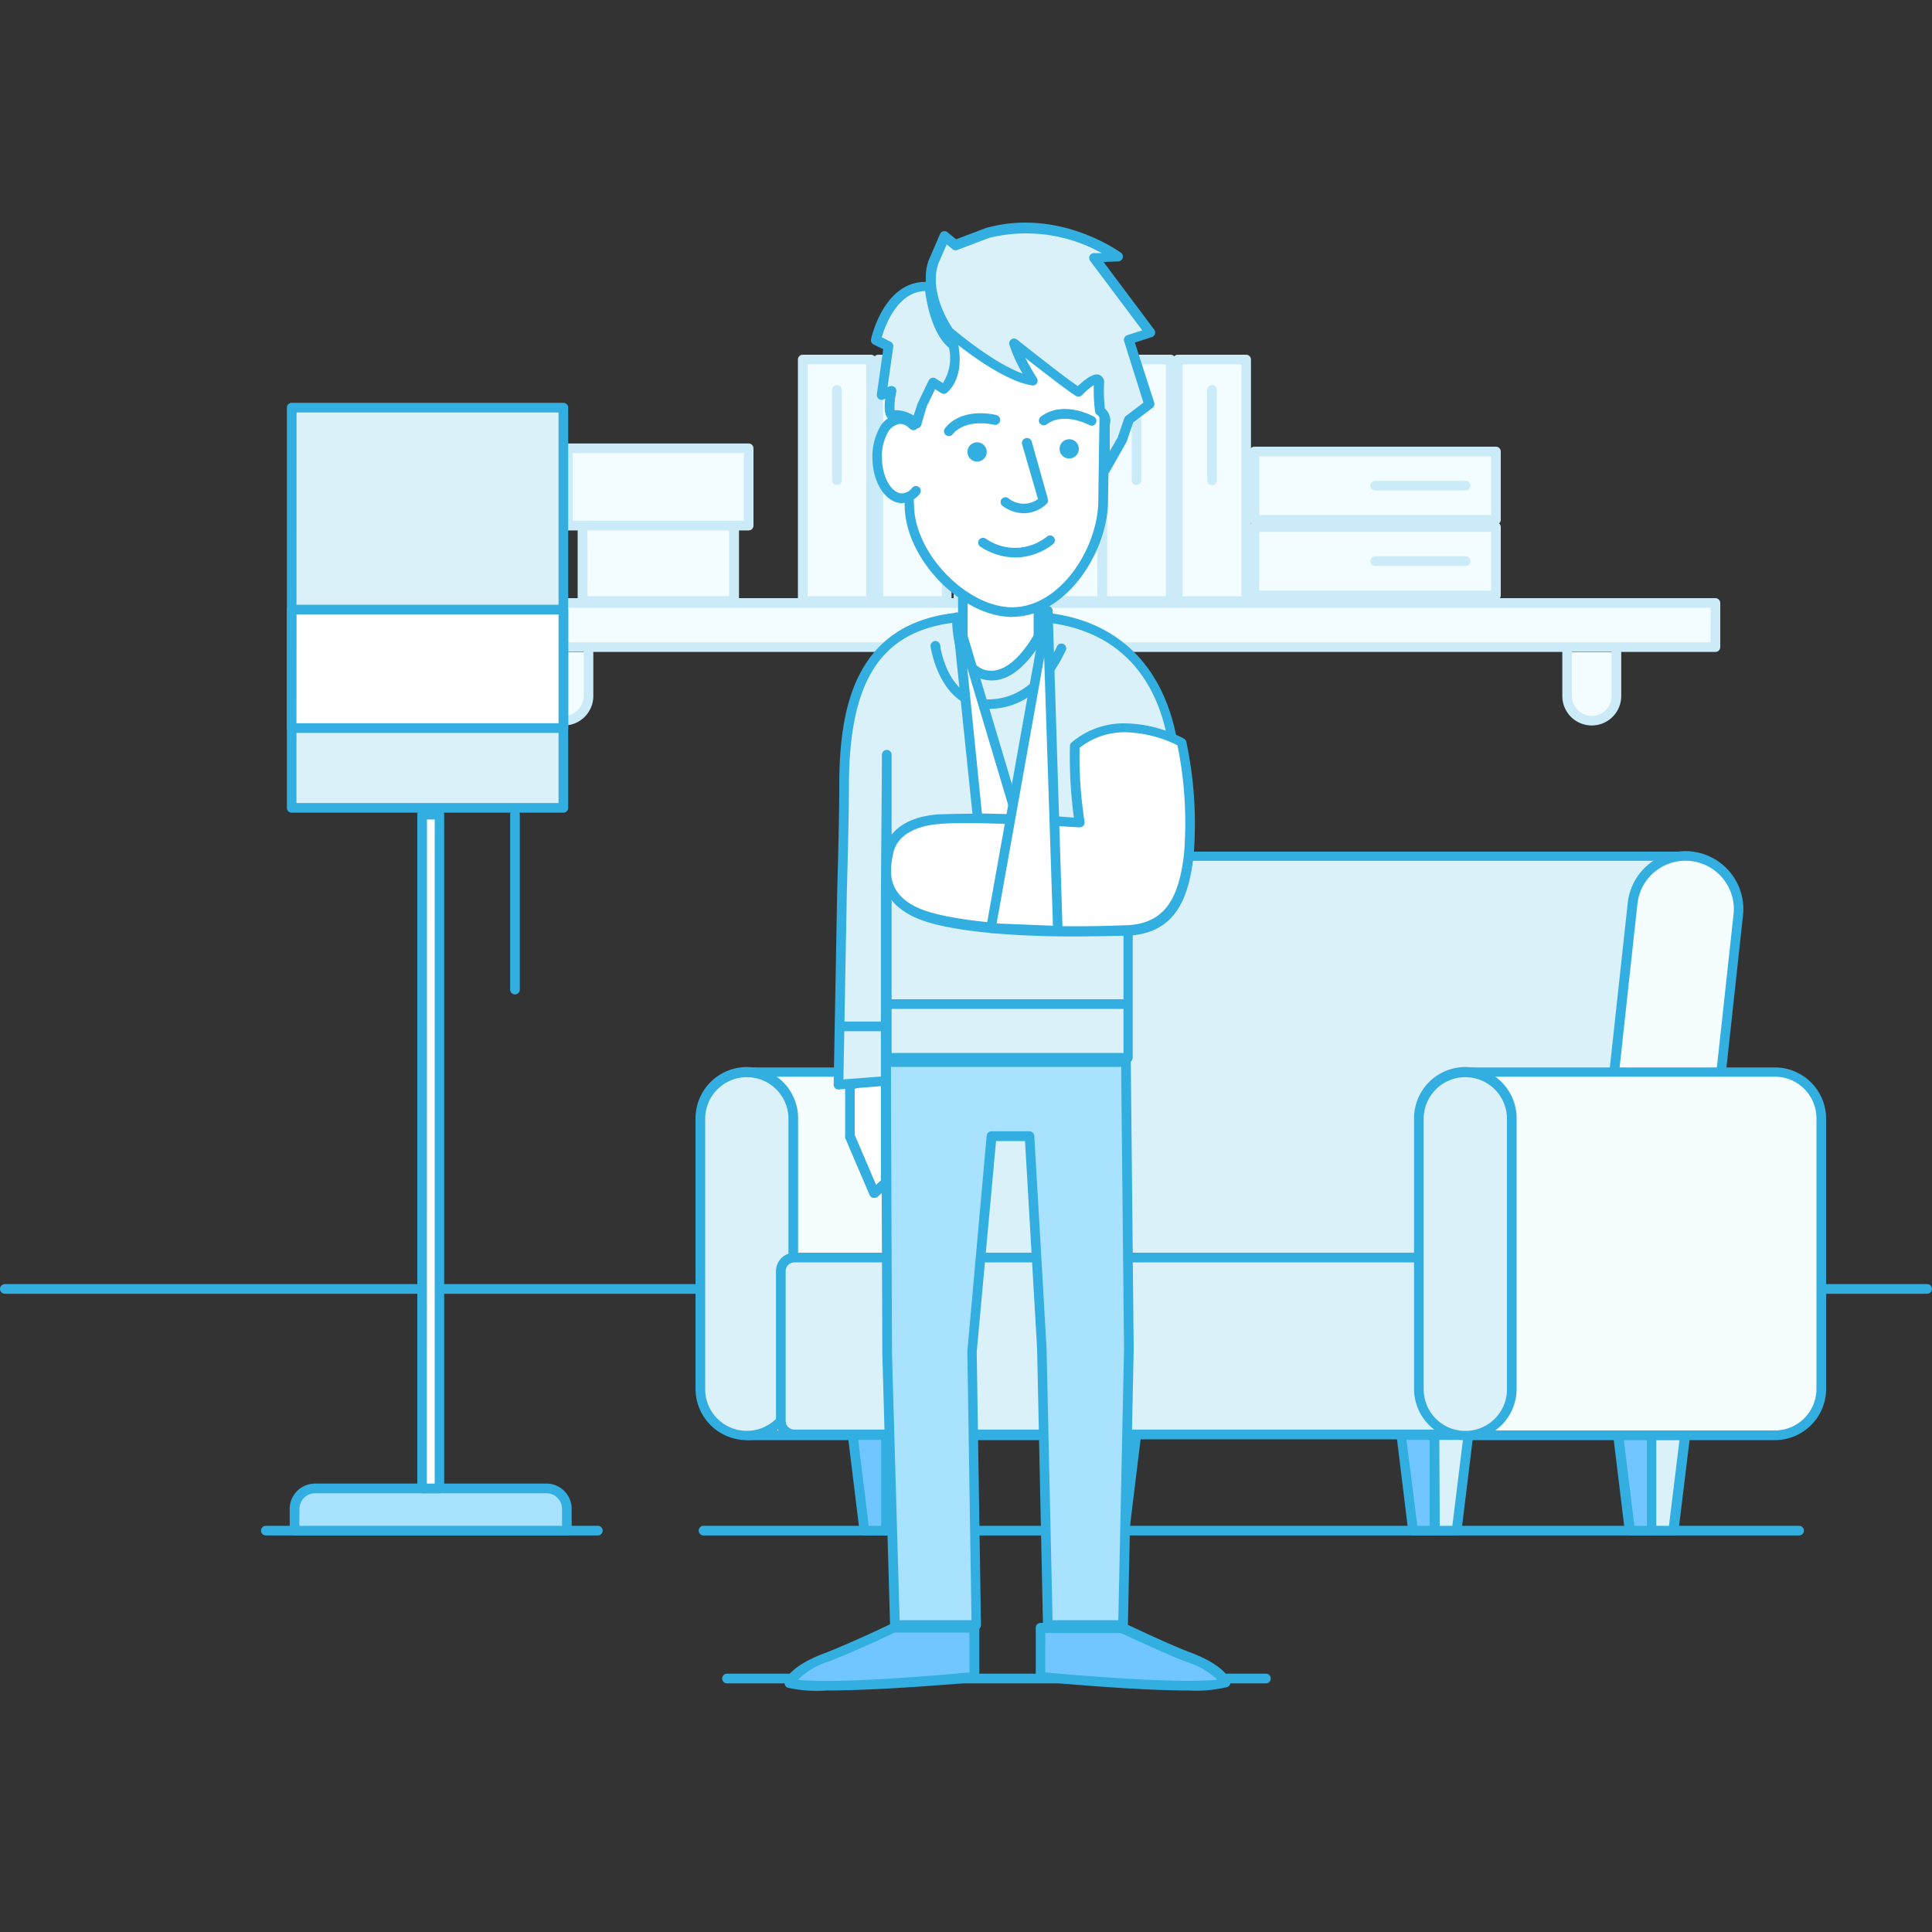 <svg id="Layer_1" data-name="Layer 1" xmlns="http://www.w3.org/2000/svg" viewBox="0 0 200 200"><rect x="0" y="0" width="200" height="200" fill="#333333" stroke="none"/><defs><style>.cls-1{fill:#f3fcff;}.cls-2{fill:#ccebf8;}.cls-3{fill:#32afe0;}.cls-4{fill:#f5fdff;}.cls-5{fill:#dbf1fa;}.cls-6{fill:#71c6ff;}.cls-7{fill:#fff;}.cls-8{fill:#a9e2ff;}</style></defs><title>51</title><rect class="cls-1" x="44.65" y="62.42" width="132.93" height="4.57"/><path class="cls-2" d="M177.58,67.49H44.65a.5.5,0,0,1-.5-.5V62.42a.5.5,0,0,1,.5-.5H177.58a.5.5,0,0,1,.5.5V67A.5.5,0,0,1,177.58,67.49Zm-132.43-1H177.08V62.92H45.15Z"/><path class="cls-1" d="M60.87,67.52v4.54a2.56,2.56,0,0,1-2.55,2.55h0a2.56,2.56,0,0,1-2.55-2.55V67.52"/><path class="cls-2" d="M58.32,75.1a3.05,3.05,0,0,1-3-3V67.52a.5.5,0,0,1,1,0v4.54a2,2,0,1,0,4.1,0V67.52a.5.5,0,0,1,1,0v4.54A3.05,3.05,0,0,1,58.32,75.1Z"/><path class="cls-1" d="M167.28,67.52v4.54a2.56,2.56,0,0,1-2.55,2.55h0a2.56,2.56,0,0,1-2.55-2.55V67.52"/><path class="cls-2" d="M164.73,75.1a3.05,3.05,0,0,1-3-3V67.52a.5.5,0,0,1,1,0v4.54a2,2,0,1,0,4.1,0V67.52a.5.5,0,0,1,1,0v4.54A3.05,3.05,0,0,1,164.73,75.1Z"/><rect class="cls-1" x="60.3" y="54.18" width="15.68" height="8.04"/><path class="cls-2" d="M76,62.72H60.3a.5.5,0,0,1-.5-.5v-8a.5.5,0,0,1,.5-.5H76a.5.5,0,0,1,.5.5v8A.5.5,0,0,1,76,62.72Zm-15.18-1H75.48v-7H60.8Z"/><rect class="cls-1" x="58.78" y="46.37" width="18.72" height="8.04"/><path class="cls-2" d="M77.5,54.91H58.78a.5.5,0,0,1-.5-.5v-8a.5.5,0,0,1,.5-.5H77.5a.5.5,0,0,1,.5.5v8A.5.5,0,0,1,77.5,54.91Zm-18.22-1H77v-7H59.28Z"/><rect class="cls-1" x="83.1" y="37.22" width="7.07" height="25"/><path class="cls-2" d="M90.17,62.72H83.1a.5.5,0,0,1-.5-.5v-25a.5.5,0,0,1,.5-.5h7.07a.5.5,0,0,1,.5.5v25A.5.5,0,0,1,90.17,62.72Zm-6.57-1h6.07v-24H83.6Z"/><path class="cls-2" d="M86.64,50.22a.5.5,0,0,1-.5-.5V40.36a.5.5,0,0,1,1,0v9.36A.5.5,0,0,1,86.64,50.22Z"/><rect class="cls-1" x="90.92" y="37.22" width="7.07" height="25"/><path class="cls-2" d="M98,62.72H90.92a.5.5,0,0,1-.5-.5v-25a.5.5,0,0,1,.5-.5H98a.5.5,0,0,1,.5.5v25A.5.5,0,0,1,98,62.72Zm-6.57-1h6.07v-24H91.42Z"/><path class="cls-2" d="M94.46,50.22a.5.5,0,0,1-.5-.5V40.36a.5.5,0,0,1,1,0v9.36A.5.5,0,0,1,94.46,50.22Z"/><rect class="cls-1" x="99.22" y="37.22" width="7.07" height="25"/><path class="cls-2" d="M106.3,62.72H99.22a.5.5,0,0,1-.5-.5v-25a.5.5,0,0,1,.5-.5h7.07a.5.5,0,0,1,.5.5v25A.5.5,0,0,1,106.3,62.72Zm-6.57-1h6.07v-24H99.72Z"/><path class="cls-2" d="M102.76,50.22a.5.5,0,0,1-.5-.5V40.36a.5.5,0,0,1,1,0v9.36A.5.5,0,0,1,102.76,50.22Z"/><rect class="cls-1" x="107.04" y="37.22" width="7.07" height="25"/><path class="cls-2" d="M114.12,62.72H107a.5.5,0,0,1-.5-.5v-25a.5.5,0,0,1,.5-.5h7.07a.5.5,0,0,1,.5.5v25A.5.5,0,0,1,114.12,62.72Zm-6.57-1h6.07v-24h-6.07Z"/><path class="cls-2" d="M110.58,50.22a.5.5,0,0,1-.5-.5V40.36a.5.5,0,0,1,1,0v9.36A.5.5,0,0,1,110.58,50.22Z"/><rect class="cls-1" x="114.12" y="37.22" width="7.07" height="25"/><path class="cls-2" d="M121.19,62.72h-7.07a.5.5,0,0,1-.5-.5v-25a.5.5,0,0,1,.5-.5h7.07a.5.5,0,0,1,.5.5v25A.5.5,0,0,1,121.19,62.72Zm-6.57-1h6.07v-24h-6.07Z"/><path class="cls-2" d="M117.65,50.22a.5.5,0,0,1-.5-.5V40.36a.5.5,0,1,1,1,0v9.36A.5.5,0,0,1,117.65,50.22Z"/><rect class="cls-1" x="121.93" y="37.22" width="7.07" height="25"/><path class="cls-2" d="M129,62.72h-7.07a.5.5,0,0,1-.5-.5v-25a.5.5,0,0,1,.5-.5H129a.5.5,0,0,1,.5.5v25A.5.5,0,0,1,129,62.72Zm-6.57-1h6.07v-24h-6.07Z"/><path class="cls-2" d="M125.47,50.22a.5.5,0,0,1-.5-.5V40.36a.5.5,0,1,1,1,0v9.36A.5.5,0,0,1,125.47,50.22Z"/><rect class="cls-1" x="138.82" y="37.77" width="7.07" height="25" transform="translate(192.63 -92.08) rotate(90)"/><path class="cls-2" d="M154.86,54.31h-25a.5.5,0,0,1-.5-.5V46.74a.5.5,0,0,1,.5-.5h25a.5.5,0,0,1,.5.5v7.07A.5.5,0,0,1,154.86,54.31Zm-24.5-1h24V47.24h-24Z"/><path class="cls-2" d="M151.72,50.77h-9.36a.5.5,0,0,1,0-1h9.36a.5.5,0,0,1,0,1Z"/><rect class="cls-1" x="138.82" y="45.59" width="7.07" height="25" transform="translate(200.45 -84.26) rotate(90)"/><path class="cls-2" d="M154.86,62.13h-25a.5.5,0,0,1-.5-.5V54.56a.5.5,0,0,1,.5-.5h25a.5.5,0,0,1,.5.5v7.07A.5.5,0,0,1,154.86,62.13Zm-24.5-1h24V55.06h-24Z"/><path class="cls-2" d="M151.72,58.59h-9.36a.5.5,0,0,1,0-1h9.36a.5.5,0,0,1,0,1Z"/><path class="cls-3" d="M199.5,133.93H.5a.5.5,0,1,1,0-1h199a.5.5,0,1,1,0,1Z"/><path class="cls-3" d="M186.24,158.95H72.83a.5.5,0,0,1,0-1H186.24a.5.5,0,1,1,0,1Z"/><path class="cls-3" d="M131.05,174.26H75.26a.5.5,0,0,1,0-1h55.79a.5.5,0,0,1,0,1Z"/><path class="cls-3" d="M61.89,158.95H27.52a.5.5,0,1,1,0-1H61.89a.5.5,0,0,1,0,1Z"/><path class="cls-4" d="M109.37,111h-32v37.57h32a4.82,4.82,0,0,0,4.81-4.81v-28A4.82,4.82,0,0,0,109.37,111Z"/><path class="cls-3" d="M109.37,149.08h-32a.5.5,0,0,1-.5-.5V111a.5.5,0,0,1,.5-.5h32a5.31,5.31,0,0,1,5.31,5.31v28A5.31,5.31,0,0,1,109.37,149.08Zm-31.54-1h31.54a4.31,4.31,0,0,0,4.31-4.31v-28a4.31,4.31,0,0,0-4.31-4.31H77.83Z"/><path class="cls-5" d="M174.82,88.61h-.1v0H110.16v0a5.52,5.52,0,0,0-5.78,4.84l-4.26,39.15a5.46,5.46,0,0,0,5.53,6.14v0H170.2v-.05a5.52,5.52,0,0,0,5.17-4.84l4.26-39.15A5.52,5.52,0,0,0,174.82,88.61Z"/><path class="cls-3" d="M170.2,139.27H105.65a.5.5,0,0,1-.21,0,5.45,5.45,0,0,1-.55,0,6,6,0,0,1-5.26-6.67l4.26-39.15a6,6,0,0,1,6.18-5.29h64.65a.5.5,0,0,1,.21,0,6,6,0,0,1,5.2,6.66l-4.26,39.15a6,6,0,0,1-5.44,5.27A.44.44,0,0,1,170.2,139.27Zm-64.34-1H170a.43.43,0,0,1,.18-.05,5,5,0,0,0,4.7-4.4l4.26-39.15a5,5,0,0,0-4.38-5.56l0-.5-.07.5-.17,0H110.13a5,5,0,0,0-5.25,4.4l-4.26,39.15a5,5,0,0,0,4.38,5.56,4.61,4.61,0,0,0,.64,0A.49.49,0,0,1,105.86,138.27Z"/><rect class="cls-5" x="72.52" y="111.01" width="9.62" height="37.57" rx="4.81" ry="4.81"/><path class="cls-3" d="M77.33,149.08A5.31,5.31,0,0,1,72,143.77v-28a5.31,5.31,0,0,1,10.62,0v28A5.31,5.31,0,0,1,77.33,149.08Zm0-37.57A4.31,4.31,0,0,0,73,115.81v28a4.31,4.31,0,0,0,8.62,0v-28A4.31,4.31,0,0,0,77.33,111.51Z"/><path class="cls-4" d="M169.57,138.69h0a5.52,5.52,0,0,1-4.82-6.11L169,93.43a5.52,5.52,0,0,1,6.11-4.82h0a5.52,5.52,0,0,1,4.82,6.11l-4.26,39.15A5.52,5.52,0,0,1,169.57,138.69Z"/><path class="cls-3" d="M170.22,139.23a6,6,0,0,1-.71,0h0a6,6,0,0,1-5.26-6.67l4.26-39.15a6,6,0,0,1,11.92,1.4l-4.26,39.15A6,6,0,0,1,170.22,139.23Zm-.59-1a5,5,0,0,0,5.56-4.38l4.26-39.15a5,5,0,0,0-9.94-1.18l-4.26,39.15a5,5,0,0,0,4.38,5.56Z"/><rect class="cls-5" x="80.83" y="130.18" width="82.46" height="18.31" rx="1.41" ry="1.41"/><path class="cls-3" d="M161.88,149H82.24a1.91,1.91,0,0,1-1.91-1.91V131.59a1.91,1.91,0,0,1,1.91-1.91h79.65a1.91,1.91,0,0,1,1.91,1.91v15.49A1.91,1.91,0,0,1,161.88,149ZM82.24,130.68a.91.91,0,0,0-.91.91v15.49a.91.91,0,0,0,.91.91h79.65a.91.91,0,0,0,.91-.91V131.59a.91.91,0,0,0-.91-.91Z"/><polygon class="cls-6" points="91.74 158.45 89.48 158.45 88.28 148.56 91.74 148.56 91.74 158.45"/><path class="cls-3" d="M91.74,158.95H89.48a.5.5,0,0,1-.5-.44l-1.21-9.89a.5.5,0,0,1,.5-.56h3.46a.5.5,0,0,1,.5.5v9.89A.5.5,0,0,1,91.74,158.95Zm-1.81-1h1.31v-8.89h-2.4Z"/><polygon class="cls-5" points="93.99 158.45 91.74 158.45 91.74 148.56 95.2 148.56 93.99 158.45"/><path class="cls-3" d="M94,158.95H91.74a.5.5,0,0,1-.5-.5v-9.89a.5.5,0,0,1,.5-.5H95.2a.5.5,0,0,1,.5.56l-1.21,9.89A.5.5,0,0,1,94,158.95Zm-1.75-1h1.31l1.09-8.89h-2.4Z"/><polygon class="cls-6" points="114.16 158.45 111.9 158.45 110.7 148.56 114.16 148.56 114.16 158.45"/><path class="cls-3" d="M114.16,158.95H111.9a.5.5,0,0,1-.5-.44l-1.21-9.89a.5.5,0,0,1,.5-.56h3.46a.5.5,0,0,1,.5.5v9.89A.5.5,0,0,1,114.16,158.95Zm-1.81-1h1.31v-8.89h-2.4Z"/><polygon class="cls-5" points="116.41 158.45 114.16 158.45 114.16 148.56 117.62 148.56 116.41 158.45"/><path class="cls-3" d="M116.41,158.95h-2.25a.5.5,0,0,1-.5-.5v-9.89a.5.5,0,0,1,.5-.5h3.46a.5.5,0,0,1,.5.56l-1.21,9.89A.5.5,0,0,1,116.41,158.95Zm-1.75-1H116l1.09-8.89h-2.4Z"/><polygon class="cls-6" points="148.53 158.45 146.28 158.45 145.07 148.56 148.53 148.56 148.53 158.45"/><path class="cls-3" d="M148.53,158.95h-2.25a.5.5,0,0,1-.5-.44l-1.21-9.89a.5.5,0,0,1,.5-.56h3.46a.5.5,0,0,1,.5.5v9.89A.5.5,0,0,1,148.53,158.95Zm-1.81-1H148v-8.89h-2.4Z"/><polygon class="cls-5" points="150.79 158.45 148.53 158.45 148.53 148.56 151.99 148.56 150.79 158.45"/><path class="cls-3" d="M150.79,158.95h-2.25a.5.5,0,0,1-.5-.5v-9.89a.5.5,0,0,1,.5-.5H152a.5.5,0,0,1,.5.56l-1.21,9.89A.5.5,0,0,1,150.79,158.95Zm-1.75-1h1.31l1.09-8.89H149Z"/><polygon class="cls-6" points="170.95 158.45 168.7 158.45 167.49 148.56 170.95 148.56 170.95 158.45"/><path class="cls-3" d="M171,158.95H168.7a.5.5,0,0,1-.5-.44L167,148.62a.5.5,0,0,1,.5-.56H171a.5.5,0,0,1,.5.5v9.89A.5.5,0,0,1,171,158.95Zm-1.81-1h1.31v-8.89h-2.4Z"/><polygon class="cls-5" points="173.21 158.45 170.95 158.45 170.95 148.56 174.41 148.56 173.21 158.45"/><path class="cls-3" d="M173.21,158.95H171a.5.5,0,0,1-.5-.5v-9.89a.5.5,0,0,1,.5-.5h3.46a.5.5,0,0,1,.5.56l-1.21,9.89A.5.5,0,0,1,173.21,158.95Zm-1.75-1h1.31l1.09-8.89h-2.4Z"/><path class="cls-4" d="M183.73,111h-32v37.57h32a4.82,4.82,0,0,0,4.81-4.81v-28A4.82,4.82,0,0,0,183.73,111Z"/><path class="cls-3" d="M183.73,149.08h-32a.5.5,0,0,1-.5-.5V111a.5.5,0,0,1,.5-.5h32a5.31,5.31,0,0,1,5.31,5.31v28A5.31,5.31,0,0,1,183.73,149.08Zm-31.54-1h31.54a4.31,4.31,0,0,0,4.31-4.31v-28a4.31,4.31,0,0,0-4.31-4.31H152.19Z"/><rect class="cls-5" x="146.88" y="111.01" width="9.62" height="37.57" rx="4.81" ry="4.81"/><path class="cls-3" d="M151.69,149.08a5.31,5.31,0,0,1-5.31-5.31v-28a5.31,5.31,0,0,1,10.62,0v28A5.31,5.31,0,0,1,151.69,149.08Zm0-37.57a4.31,4.31,0,0,0-4.31,4.31v28a4.31,4.31,0,0,0,8.62,0v-28A4.31,4.31,0,0,0,151.69,111.51Z"/><polygon class="cls-7" points="113.76 110.84 93.57 110.84 93.57 75.3 103.59 63.29 113.76 75.3 113.76 110.84"/><path class="cls-3" d="M113.76,111.34H93.57a.5.5,0,0,1-.5-.5V75.3a.5.5,0,0,1,.12-.32l10-12a.5.5,0,0,1,.38-.18A.48.48,0,0,1,104,63l10.17,12a.5.5,0,0,1,.12.32v35.54A.5.5,0,0,1,113.76,111.34Zm-19.69-1h19.19V75.48l-9.67-11.41L94.07,75.48Z"/><polygon class="cls-8" points="116.26 168.22 108.47 168.22 107.85 139.57 106.58 117.61 102.65 117.61 100.64 139.88 101.08 168.22 92.64 168.22 91.84 140.19 91.72 109.94 116.56 109.94 116.86 139.57 116.26 168.22"/><path class="cls-3" d="M116.26,168.72h-7.79a.5.5,0,0,1-.5-.49l-.61-28.64-1.25-21.47h-3l-2,21.82.44,28.28a.5.5,0,0,1-.5.51H92.64a.5.5,0,0,1-.5-.49l-.8-28-.12-30.26a.5.5,0,0,1,.5-.5h24.84a.5.5,0,0,1,.5.5l.3,29.64-.6,28.66A.5.5,0,0,1,116.26,168.72Zm-7.3-1h6.81l.59-28.15-.3-29.13H92.22l.12,29.75.79,27.53h7.44l-.43-27.83,2-22.32a.5.5,0,0,1,.5-.46h3.93a.5.5,0,0,1,.5.47l1.27,22Z"/><path class="cls-7" d="M107.5,71.46s-.44,2.36-3.91,2.36-3.91-2.36-3.91-2.36V60.7h7.83Z"/><path class="cls-3" d="M103.59,74.32c-3.84,0-4.4-2.74-4.41-2.77V60.7a.5.5,0,0,1,.5-.5h7.83a.5.5,0,0,1,.5.5V71.46a.49.49,0,0,1,0,.09S107.43,74.32,103.59,74.32Zm-3.42-2.86s.44,1.86,3.42,1.86c2.78,0,3.34-1.63,3.41-1.92V61.2h-6.83V71.46Zm7.33,0h0Z"/><polygon class="cls-7" points="91.65 110.91 91.65 122.41 90.48 123.51 87.95 117.59 87.95 112.37 91.65 110.91"/><path class="cls-3" d="M90.48,124h-.1a.5.5,0,0,1-.36-.29l-2.53-5.92a.49.49,0,0,1,0-.2v-5.22a.5.5,0,0,1,.32-.47l3.71-1.46a.5.5,0,0,1,.68.47v11.5a.5.5,0,0,1-.16.37l-1.17,1.1A.5.5,0,0,1,90.48,124Zm-2-6.52,2.21,5.17.5-.46V111.65l-2.71,1.07Z"/><path class="cls-5" d="M108.46,63.95c9.06,1.06,13.31,8,13.31,17.6,0,3.7-.36,3.15-.36,3.15l.36,6.82-4.89-.38V84.9l-.11-6.76v31.35h-25V78.14l-.11,14.6V111.9l-4.89.38.36-19.75s.22-7.4.22-11.11c0-9.85,2.58-16.53,11.68-17.51,0,0-.18,5.79,3.38,6S108.46,63.95,108.46,63.95Z"/><path class="cls-3" d="M86.8,112.79a.5.5,0,0,1-.5-.51l.36-19.75c0-.08.22-7.45.22-11.1,0-7.78,1.38-16.85,12.13-18a.51.51,0,0,1,.39.13.5.5,0,0,1,.16.38c0,.05-.12,5.31,2.91,5.49,2.64.15,4.87-4,5.52-5.66a.5.5,0,0,1,.52-.31c8.74,1,13.75,7.61,13.75,18.09,0,2.33-.12,3.13-.34,3.44l.34,6.5a.5.5,0,0,1-.15.38.52.52,0,0,1-.39.14l-4.46-.35v17.83a.5.5,0,0,1-.5.5H92.19v1.91a.5.5,0,0,1-.46.5l-4.89.38ZM98.57,64.48c-7.49,1-10.69,6.13-10.69,16.94,0,3.67-.22,11-.22,11.12l-.35,19.2,3.88-.3V92.74l.11-14.61a.5.5,0,0,1,.5-.5h0a.5.5,0,0,1,.5.5V109h24V78.14a.5.5,0,0,1,.5-.5h0a.5.5,0,0,1,.5.49l.11,6.76v5.78l3.86.3-.33-6.25a.5.5,0,0,1,.22-.44,16.17,16.17,0,0,0,.14-2.73c0-9.91-4.44-15.95-12.5-17.05-.61,1.38-3,6.16-6.36,5.93S98.63,66,98.57,64.48Zm22.84,20.21h0Z"/><path class="cls-3" d="M116.26,104.44H92.21a.5.5,0,0,1,0-1h24.05a.5.5,0,0,1,0,1Z"/><path class="cls-3" d="M91.65,106.75h-4.3a.5.5,0,0,1,0-1h4.3a.5.5,0,0,1,0,1Z"/><path class="cls-3" d="M102.26,73.39c-5,0-5.92-6.4-5.93-6.46a.5.5,0,0,1,1-.13c0,.23.81,5.6,4.94,5.6,4.51,0,6.52-4.16,7.17-5.53a.5.5,0,0,1,.9.43C109.61,68.8,107.4,73.39,102.26,73.39Z"/><path class="cls-6" d="M100.89,173.61v-5.08H92.5s-4.71,2.25-6.93,3.08c-3.53,1.32-3.83,2.66-3.83,2.66S83.94,175.15,100.89,173.61Z"/><path class="cls-3" d="M85.54,175a13.87,13.87,0,0,1-4-.29.5.5,0,0,1-.3-.58c0-.16.47-1.64,4.14-3,2.18-.82,6.85-3,6.89-3.06a.5.5,0,0,1,.22,0h8.39a.5.5,0,0,1,.5.5v5.08a.5.5,0,0,1-.45.5C93.06,174.82,88.35,175,85.54,175Zm-3-1.11c1.44.16,5.79.33,17.82-.76V169H92.62c-.72.34-4.81,2.27-6.87,3A8.3,8.3,0,0,0,82.57,173.91Zm18.32-.3h0Z"/><path class="cls-6" d="M107.72,173.61v-5.08h8.39s4.71,2.25,6.93,3.08c3.53,1.32,3.83,2.66,3.83,2.66S124.66,175.15,107.72,173.61Z"/><path class="cls-3" d="M123.06,175c-2.8,0-7.52-.2-15.39-.92a.5.5,0,0,1-.45-.5v-5.08a.5.5,0,0,1,.5-.5h8.39a.5.5,0,0,1,.22,0s4.71,2.25,6.89,3.06c3.67,1.37,4.11,2.85,4.14,3a.5.5,0,0,1-.3.58A13.87,13.87,0,0,1,123.06,175Zm-14.85-1.87c12,1.08,16.37.91,17.82.75a8.34,8.34,0,0,0-3.18-1.83c-2.06-.77-6.15-2.71-6.87-3h-7.77Z"/><path class="cls-7" d="M105.07,63.37h0c4.84-.2,8.88-5.91,9.15-11.11l.22-15.68a9.71,9.71,0,0,0-9.8-9.54l-2.11.09a9.71,9.71,0,0,0-9,10.32l.62,15.14C94.37,57.8,100.12,63.57,105.07,63.37Z"/><path class="cls-3" d="M104.81,63.87c-5.15,0-10.93-5.79-11.15-11.27L93,37.46A10.65,10.65,0,0,1,95.62,30a9.58,9.58,0,0,1,6.87-3.36l2.11-.09a10.2,10.2,0,0,1,10.32,10l-.22,15.7c-.27,5.31-4.44,11.39-9.63,11.6h-.28Zm.26-.51h0ZM105,27.53h-.35l-2.11.09a8.59,8.59,0,0,0-6.16,3A9.66,9.66,0,0,0,94,37.42l.63,15.13c.21,5,5.73,10.5,10.39,10.31h0c4.66-.19,8.42-5.77,8.67-10.64l.22-15.66A9.21,9.21,0,0,0,105,27.53Z"/><circle class="cls-3" cx="110.68" cy="46.45" r="1" transform="translate(1.54 96.42) rotate(-47.36)"/><circle class="cls-3" cx="101.15" cy="46.78" r="1" transform="translate(-1.84 4.21) rotate(-2.36)"/><path class="cls-3" d="M113,44.06a.5.5,0,0,1-.24-.06s-2.63-1.41-4.41-.07a.5.5,0,0,1-.6-.8c2.3-1.74,5.36-.08,5.49,0a.5.5,0,0,1-.24.94Z"/><path class="cls-3" d="M98.22,45.14a.5.5,0,0,1-.39-.81c1.79-2.25,5.18-1.4,5.32-1.36a.5.5,0,0,1-.25,1s-2.9-.72-4.29,1A.5.5,0,0,1,98.22,45.14Z"/><path class="cls-3" d="M105.12,57.71a6.64,6.64,0,0,1-3.66-1.14.5.5,0,0,1,.6-.8,5.28,5.28,0,0,0,6.34-.24.5.5,0,1,1,.6.8A6.36,6.36,0,0,1,105.12,57.71Z"/><path class="cls-3" d="M106,53.13a3.8,3.8,0,0,1-2.18-.73.5.5,0,1,1,.57-.82,2.5,2.5,0,0,0,3.06.08L105.81,46a.5.5,0,0,1,1-.27l1.67,5.94a.5.5,0,0,1-.13.49A3.45,3.45,0,0,1,106,53.13Z"/><path class="cls-7" d="M94.55,44l-.22-.2a1.77,1.77,0,0,0-1.2-.45c-1.37.06-2.41,1.94-2.32,4.21s1.28,4.06,2.65,4a1.88,1.88,0,0,0,1.36-.76"/><path class="cls-3" d="M93.41,52.09c-1.64,0-3-1.95-3.09-4.48a6.19,6.19,0,0,1,.67-3.2,2.61,2.61,0,0,1,2.13-1.53,2.32,2.32,0,0,1,1.54.56l.26.24a.5.5,0,1,1-.72.7L94,44.21a1.27,1.27,0,0,0-.86-.33,1.75,1.75,0,0,0-1.29,1,5.19,5.19,0,0,0-.55,2.67c.08,2,1.06,3.57,2.13,3.52a1.43,1.43,0,0,0,1-.58.5.5,0,0,1,.77.64,2.36,2.36,0,0,1-1.73.94Z"/><path class="cls-5" d="M98.2,34.28s5.31,4.62,8.72,5.14a19.46,19.46,0,0,1-2-3.92s5.61,4.44,6.68,5.06c0,0,2.23-2.26,2.15-.92a17.08,17.08,0,0,0,.12,2.88,1.2,1.2,0,0,1,.48,1.41l0,4.68,1.76-3.06.73-2.11,2.09-1.6-2.1-6.69,2.22-.72-5.81-7.75,2.48-.1S109.54,22,102.24,24.1l-3.33,1.26-1.12-.91L96.69,27S95.27,29.72,98.2,34.28Z"/><path class="cls-3" d="M114.36,49.11l-.13,0a.5.5,0,0,1-.37-.48l0-4.68a.49.49,0,0,1,0-.16.69.69,0,0,0-.27-.83.52.52,0,0,1-.23-.36,18,18,0,0,1-.13-2.74A8.14,8.14,0,0,0,112,40.91a.5.5,0,0,1-.61.08c-.74-.43-3.49-2.56-5.24-3.93.55,1.08,1.18,2.07,1.19,2.08a.5.5,0,0,1-.5.76c-3.5-.54-8.75-5.07-9-5.26a.51.51,0,0,1-.09-.11c-3-4.75-1.6-7.66-1.53-7.78l1.09-2.52a.5.5,0,0,1,.77-.19l.9.73,3.06-1.16c7.49-2.11,13.7,2.35,14,2.55a.5.5,0,0,1-.27.9l-1.53.06,5.24,7a.5.5,0,0,1-.25.78l-1.75.56,2,6.21a.5.5,0,0,1-.17.55l-2,1.51-.68,2-1.79,3.15A.5.5,0,0,1,114.36,49.11Zm.52-5.11v2.71l.82-1.42.69-2a.5.5,0,0,1,.17-.23l1.81-1.38-2-6.35a.5.5,0,0,1,.32-.63l1.56-.5L112.85,27a.5.5,0,0,1,.38-.8l.82,0a16.05,16.05,0,0,0-11.67-1.57l-3.28,1.25a.5.5,0,0,1-.49-.08l-.61-.5-.84,1.94c0,.05-1.23,2.56,1.43,6.75.5.42,4.29,3.61,7.27,4.68a14.63,14.63,0,0,1-1.37-3,.5.5,0,0,1,.79-.52c1.74,1.38,5.07,4,6.3,4.82,1.54-1.47,2.09-1.23,2.27-1.14a.82.82,0,0,1,.44.89,16,16,0,0,0,.09,2.58A1.68,1.68,0,0,1,114.88,44Z"/><path class="cls-5" d="M98.69,35.76s.7,3-1,4.55l-1.1-.71-1.11,2.3-.59,1.92s-1.44-1.08-2.31-.8-.28-2.53-.28-2.53l-1,.42.71-5-1.28-.66s1.3-5.89,5.53-5.52C96.22,29.69,96.61,34.26,98.69,35.76Z"/><path class="cls-3" d="M94.88,44.31a.5.5,0,0,1-.3-.1c-.5-.37-1.43-.86-1.86-.72a.77.77,0,0,1-.77-.15c-.4-.36-.42-1.2-.31-2.06l-.19.08a.5.5,0,0,1-.68-.53l.66-4.68-1-.49a.5.5,0,0,1-.26-.55c.06-.26,1.43-6.31,6.06-5.91a.5.5,0,0,1,.45.46S97.11,34,99,35.35a.5.5,0,0,1,.2.29c0,.13.75,3.28-1.16,5a.5.5,0,0,1-.61.05l-.63-.4-.87,1.79L95.36,44a.5.5,0,0,1-.32.33Zm-2-1.85a3.64,3.64,0,0,1,1.7.56L95,41.75l1.14-2.37a.5.5,0,0,1,.72-.2l.75.48A4.86,4.86,0,0,0,98.24,36c-1.74-1.42-2.32-4.67-2.47-5.87-2.87.07-4.15,3.61-4.49,4.78l.92.47a.5.5,0,0,1,.27.51l-.59,4.17L92.1,40a.5.5,0,0,1,.68.57,6.84,6.84,0,0,0-.17,1.91Z"/><path class="cls-7" d="M97.21,84.8C94.75,85,92.44,86,92,88.26S91.59,93,94.87,94.5c3.09,1.46,11.47,2.28,21.9,1.81,4.87-.22,5.87-4.23,6.3-7.81a41,41,0,0,0-.74-11.64,13.19,13.19,0,0,0-5.94-1.52,7.84,7.84,0,0,0-5.13,1.89,45,45,0,0,0,.51,8A128.26,128.26,0,0,0,97.21,84.8Z"/><path class="cls-3" d="M111.05,96.94c-7.56,0-13.71-.72-16.4-2C91,93.21,91,90.41,91.48,88.16S94,84.52,97.17,84.3h0a122.63,122.63,0,0,1,14,.34,47,47,0,0,1-.41-7.42.5.5,0,0,1,.15-.34,8.35,8.35,0,0,1,5.47-2h0a13.58,13.58,0,0,1,6.19,1.59.5.5,0,0,1,.24.33,41,41,0,0,1,.75,11.81c-.47,4-1.65,8-6.78,8.25C114.81,96.9,112.89,96.94,111.05,96.94ZM100.68,85.2c-1.23,0-2.41,0-3.44.1h0c-1.26.09-4.26.56-4.78,3.06C92,90.47,92,92.61,95.08,94s11.86,2.2,21.66,1.77c4.37-.19,5.38-3.66,5.83-7.37a40.19,40.19,0,0,0-.68-11.25,12.86,12.86,0,0,0-5.5-1.35h0a7.54,7.54,0,0,0-4.63,1.61,43.83,43.83,0,0,0,.51,7.64.5.5,0,0,1-.12.43.51.51,0,0,1-.41.16C111.66,85.68,105.72,85.2,100.68,85.2Zm-3.47-.4h0Z"/><polygon class="cls-7" points="99.07 63.92 101.2 84.7 105.3 84.8 99.07 63.92"/><path class="cls-3" d="M105.3,85.3h0l-4.1-.1a.5.5,0,0,1-.48-.45L98.57,64a.5.5,0,0,1,1-.19l6.23,20.88a.5.5,0,0,1-.48.64Zm-3.65-1.09,3,.07-4.52-15.13Z"/><polygon class="cls-7" points="108.44 63.29 102.57 96.08 109.52 96.35 108.44 63.29"/><path class="cls-3" d="M109.52,96.85h0l-6.95-.27a.5.5,0,0,1-.47-.59l5.87-32.79a.5.5,0,0,1,1,.07L110,96.34a.5.5,0,0,1-.5.52Zm-6.35-1.25,5.83.23-.91-27.78Z"/><path class="cls-8" d="M32.62,154.08H56.56a2.12,2.12,0,0,1,2.12,2.12v2.25a0,0,0,0,1,0,0H30.49a0,0,0,0,1,0,0V156.2A2.12,2.12,0,0,1,32.62,154.08Z"/><path class="cls-3" d="M58.68,158.95H30.49a.5.5,0,0,1-.5-.5V156.2a2.62,2.62,0,0,1,2.62-2.62H56.56a2.62,2.62,0,0,1,2.62,2.62v2.25A.5.5,0,0,1,58.68,158.95Zm-27.69-1H58.18V156.2a1.62,1.62,0,0,0-1.62-1.62H32.62A1.62,1.62,0,0,0,31,156.2Z"/><rect class="cls-7" x="43.7" y="84.33" width="1.78" height="69.75"/><path class="cls-3" d="M45.47,154.58H43.7a.5.5,0,0,1-.5-.5V84.33a.5.5,0,0,1,.5-.5h1.78a.5.5,0,0,1,.5.5v69.75A.5.5,0,0,1,45.47,154.58Zm-1.28-1H45V84.83H44.2Z"/><rect class="cls-5" x="30.2" y="42.2" width="28.13" height="41.43"/><path class="cls-3" d="M58.32,84.13H30.2a.5.5,0,0,1-.5-.5V42.2a.5.5,0,0,1,.5-.5H58.32a.5.5,0,0,1,.5.5V83.63A.5.5,0,0,1,58.32,84.13Zm-27.63-1H57.82V42.7H30.7Z"/><path class="cls-3" d="M53.31,102.94a.5.5,0,0,1-.5-.5V84.33a.5.5,0,0,1,1,0v18.11A.5.5,0,0,1,53.31,102.94Z"/><rect class="cls-7" x="30.2" y="63.1" width="28.13" height="12.26"/><path class="cls-3" d="M58.32,75.87H30.2a.5.5,0,0,1-.5-.5V63.1a.5.5,0,0,1,.5-.5H58.32a.5.5,0,0,1,.5.5V75.37A.5.5,0,0,1,58.32,75.87Zm-27.63-1H57.82V63.6H30.7Z"/></svg>